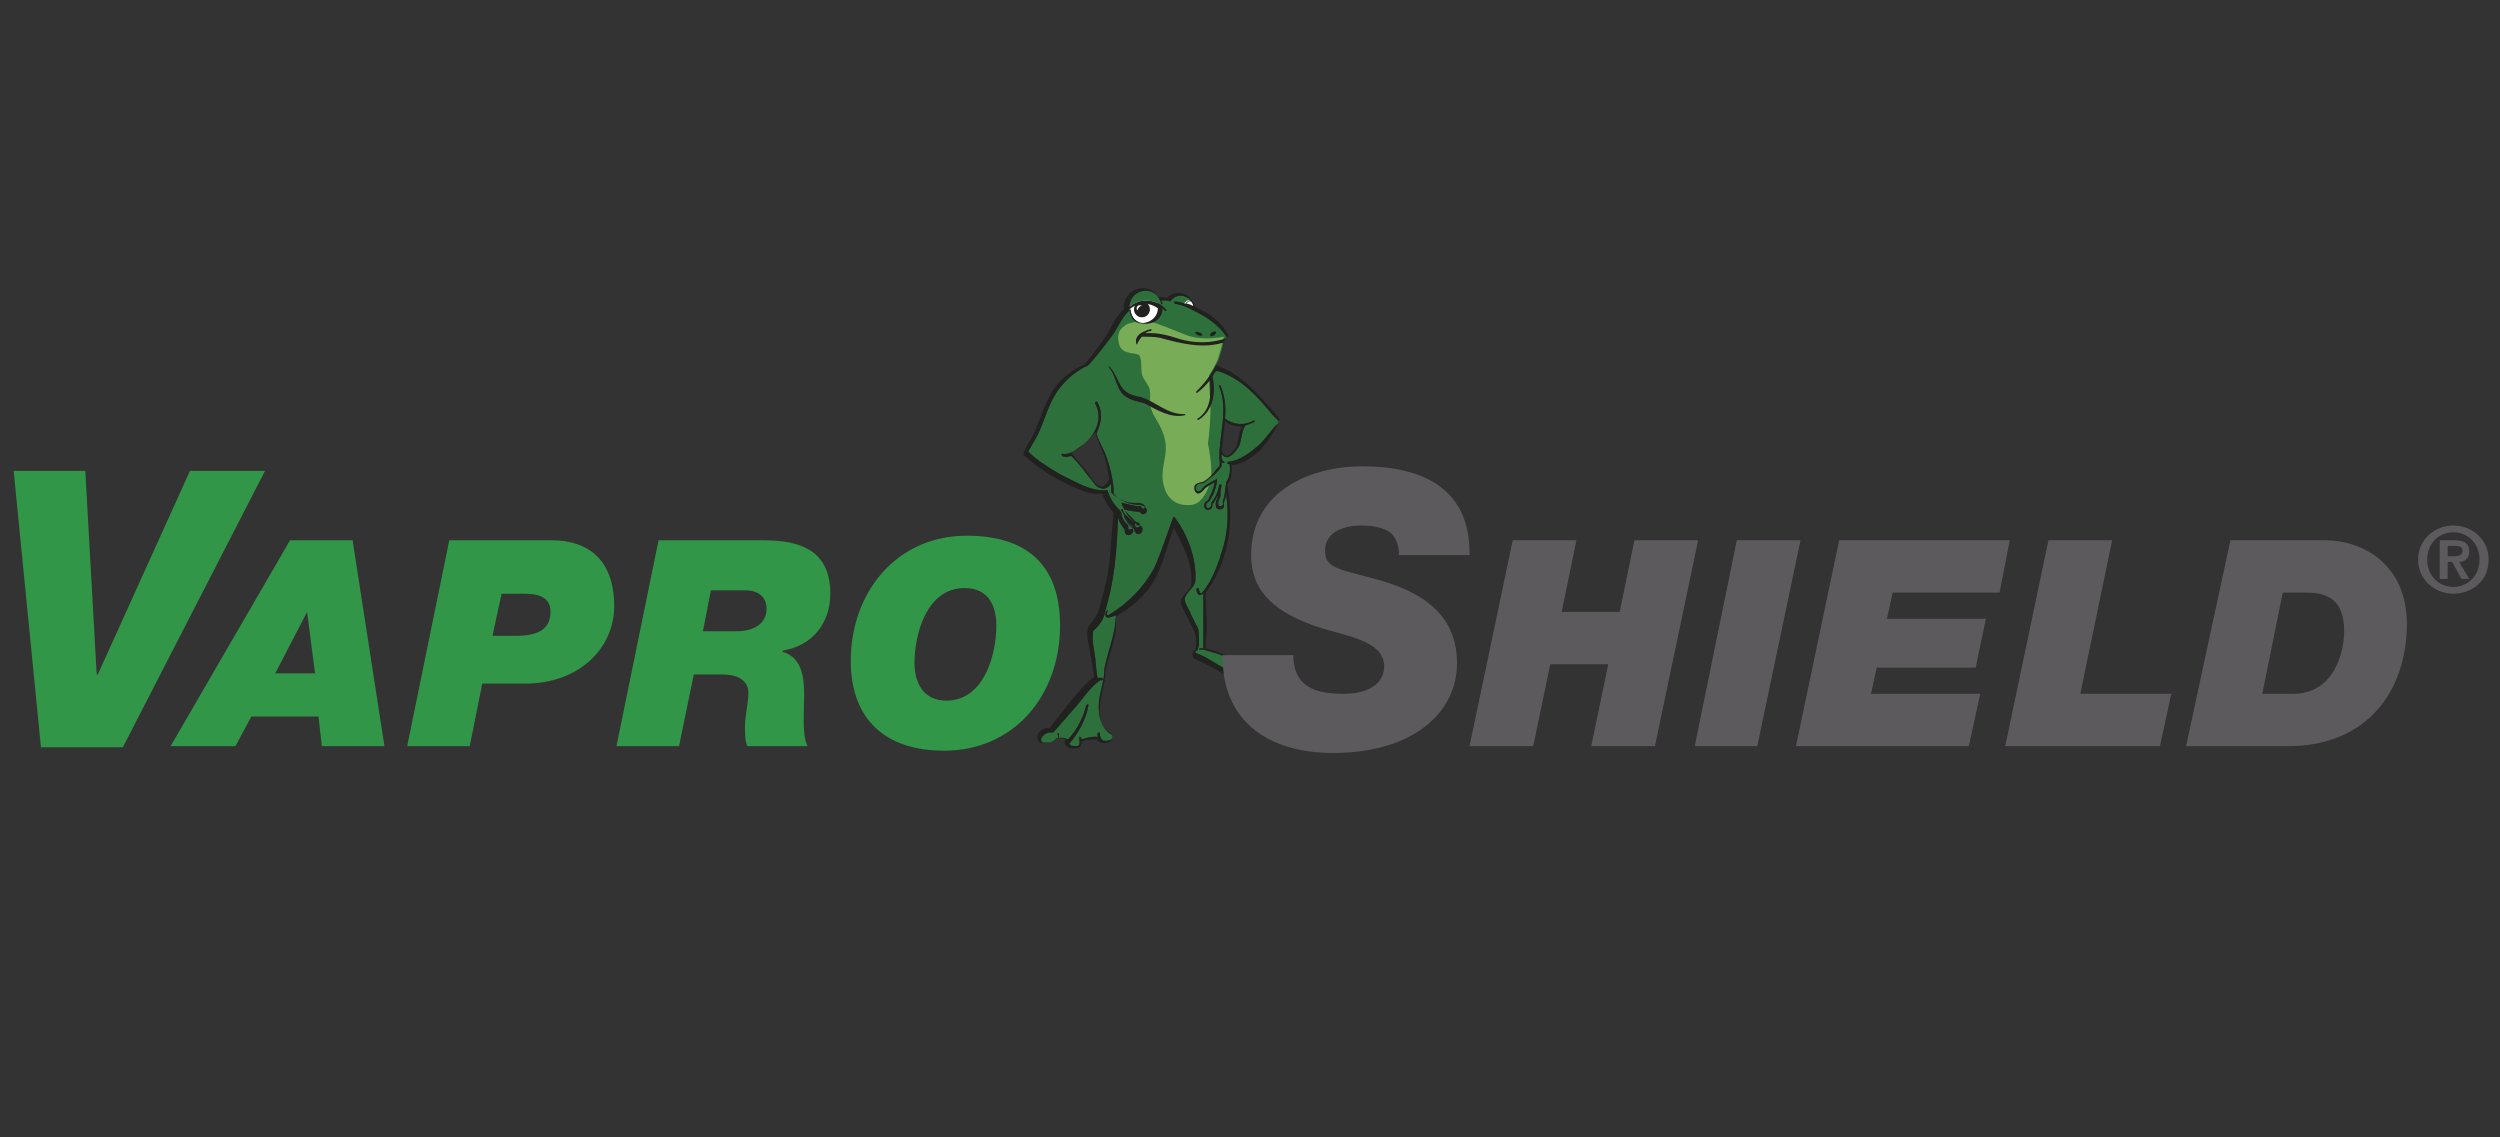 <?xml version="1.0" encoding="utf-8"?>
<!-- Generator: Adobe Illustrator 26.5.0, SVG Export Plug-In . SVG Version: 6.00 Build 0)  -->
<svg version="1.1" id="Layer_1" xmlns="http://www.w3.org/2000/svg" xmlns:xlink="http://www.w3.org/1999/xlink" x="0px" y="0px"
	 viewBox="0 0 219.8 100" style="enable-background:new 0 0 219.8 100;" xml:space="preserve">
<rect x="0" y="0" width="219.8" height="100" fill="#333333" stroke="none"/>
<style type="text/css">
	.st0{fill:#FFFFFF;}
	.st1{fill:#2D703B;}
	.st2{fill:#78AC56;}
	.st3{fill:#212120;}
	.st4{fill:#319648;}
	.st5{fill:#5D5A5D;}
</style>
<g>
	<g>
		<g>
			<path class="st0" d="M101.9,27.1c0,0.7-0.7,1.3-1.3,1.3c-0.9,0-1.3-0.6-1.3-1.3c0-0.7,0.6-1.2,1.3-1.2
				C101.2,25.9,101.9,26.4,101.9,27.1z"/>
			<path class="st1" d="M110.6,39.2c-0.7,0.6-1.6,1.3-2.6,1.4c0,0-0.1,0-0.1,0.1c0,0,0,0.1,0.1,0.1c0,0,0,0,0.1,0
				c0.1,0.6,0,1.2-0.3,1.6c0,0,0,0,0,0c0,0,0,0,0,0.1c0,0,0,0,0,0c-0.1,0.5-0.1,1.1-0.3,1.6c0,0.1,0.1,0.2,0,0.3
				c-0.1,0.2-0.4,0.1-0.4-0.1c0-0.4,0.3-0.6,0.2-1l0.1-0.7c0,0-0.2,0-0.2,0c-0.1,0.6-0.3,1.1-0.7,1.6c0,0.1,0,0.3-0.1,0.4
				c-0.4,0.3-0.5-0.4-0.1-0.5l0,0c0,0,0,0,0,0c0.4-0.6,0.6-1.1,0.7-1.8c0,0,0-0.2,0-0.2c-0.5,0.3-1.1,0.5-1.4,1
				c-0.5,0.4-0.7-0.5-0.1-0.6c0.1,0,0.3,0,0.4-0.1c0.6-0.4,1.1-0.8,1.5-1.4c0-0.1,0-0.3,0-0.4c0,0.1,0.1,0.1,0.2,0.1
				c0.1,0,0.1-0.1,0-0.1c-0.1-0.1-0.2-0.2-0.2-0.4c0,0,0-0.1,0-0.1c0-0.1,0-0.2,0-0.2c0.5,0.7,1.1,0,1.5-0.6
				c0.3-0.6,0.2-1.3,0.6-1.9c0.3-0.1,0.6-0.2,0.8-0.3c0,0,0-0.1,0-0.1c0,0-0.1-0.1-0.1,0c-0.8,0.4-1.7,0.4-2.5-0.2
				c0.1-1,0-2-0.4-2.9c0-0.1-0.2,0-0.1,0.1c0.8,2,0,4.2,0,6.2c0,0.2,0.1,0.6,0,0.8c-0.1,0.1-0.4,0.4-0.5,0.6c-0.3,0.3-0.6,0.6-1,0.8
				c-0.2,0-0.5,0.1-0.6,0.2c-0.2,0.2-0.1,0.7,0.2,0.8c0.3,0,0.5-0.3,0.7-0.5c0.2-0.2,0.6-0.4,0.8-0.5c-0.1,0.6-0.3,1-0.6,1.6
				c-0.1,0-0.3,0.2-0.3,0.3c-0.2,0.7,0.8,0.7,0.7,0c0.2-0.1,0.3-0.5,0.5-0.8c0,0.3-0.3,0.6-0.2,1c0,0.3,0.5,0.4,0.7,0.1
				c0-0.1,0-0.3,0-0.4c0.1-0.3,0.2-0.5,0.2-0.8c0.2,1.5,0.2,3-0.2,4.5c-0.4,1.4-0.9,3-1.9,4.2c-0.1,0.1-0.1,0.1-0.2,0
				c0-0.1-0.1-0.2-0.1-0.3c0,0,0-0.1-0.1-0.1c-0.2,0-0.1,0.3,0,0.5c0.1,0.2,0.3,0.1,0.5,0c0,1.4,0,3.4,0,4.8c-0.1,0-0.2,0-0.3,0
				c-0.1,0-0.1,0.2,0,0.1c0.2,0,0.4,0,0.6,0.1l0.7,0.2l1.2,0.4c0,0,0,0,0,0.1c0,0,0,0,0,0.1c0,0,0,0.1,0,0.1c0,0.1,0,0.1,0,0.2
				c0,0.1,0,0.2-0.1,0.3c0,0.1-0.1,0.2-0.2,0.3c0,0,0,0,0,0c0,0,0,0,0,0c0,0,0,0,0,0c0,0,0,0,0,0c0,0,0,0,0,0c0,0,0,0,0-0.1
				c-0.9-0.5-1.7-1.1-2.6-1.4c0-0.1,0-0.2,0.1-0.2c0,0,0,0,0,0c0,0,0,0,0,0c0.1,0,0.1-0.1,0.1-0.1c0.2-0.5,0.1-1,0.1-1.5
				c0-0.3-0.2-0.6-0.3-0.8c0,0-0.4-0.8-0.4-0.8c-0.1-0.4-0.7-1.1-0.5-1.5c0.1-0.2,0.3-0.5,0.5-0.7c0.2-0.2,0.4-0.5,0.4-0.8
				c0.1-1.9-0.7-4.1-1.9-5.6c-0.1,0.1-1.1,3.2-1.7,4.5c-0.9,1.7-2.3,3.1-3.9,4.1c-0.1,0-0.1,0.1-0.2,0.1c-0.1,0-0.1-0.3,0-0.4
				c-0.1-0.2-0.3,0.4-0.2,0.4c0,0.1,0.1,0.2,0.2,0.2c0.2,0,0.4-0.1,0.7-0.2c0,1.6-0.7,3.1-1,4.7c0,1.2-0.5,2.2-0.5,3.3
				c0,0.8,0.2,1.9,1,2.4c0.2,0.1,0.1,0,0.2,0.2c0.1,0.4-0.5,0.5-0.8,0.4c-0.2-0.1-0.3-0.3-0.3-0.6c0,0,0-0.1-0.1-0.1
				c0,0-0.1,0-0.1,0.1c0,0.1,0,0.2,0,0.3c-0.3-0.1-1.1,0.1-1.4,0.2c0-0.1-0.1-0.2-0.1-0.2c-0.1-0.1-0.1,0-0.1,0.1
				c0,0.2,0.1,0.7-0.2,0.7c-0.2,0-0.5,0-0.6-0.1c-0.1-0.1-0.1-0.1-0.1-0.1c0.8-0.9,1.5-2.2,1.7-3.4c0-0.1-0.1-0.1-0.2,0
				c-0.1,0.5-0.3,1-0.5,1.4c-0.3,0.6-0.6,1.1-1.1,1.6c0,0,0,0,0,0c0,0,0,0,0,0c-0.3-0.1-0.5-0.2-0.8-0.1c0-0.1,0-0.2,0-0.4
				c0-0.1-0.2,0-0.1,0.1c0.1,0.3-0.1,0.5-0.4,0.6c-0.3,0.1-0.6,0.1-0.9,0.1c-0.5-0.3,0.2-1,0.8-0.9l0,0l0.1,0l0,0
				c0,0,2.1-2.4,2.1-2.4c0.6-0.7,1.1-1.5,1.9-2.1c0.1-0.1,0.2-0.1,0.3-0.1c0.1,0,0.1-0.1,0-0.2c-0.1,0-0.3,0-0.4,0
				c-0.1-0.4-0.2-1.7-0.2-1.7c-0.1-0.8-0.3-1.5-0.2-2.3c0-0.2,0.1-0.2,0.2-0.3c0.5-0.5,0.8-1,0.9-1.7c0.8-2.6,1-5.3,1.1-8.1
				c0.1,0.4,0.3,0.7,0.6,1.1c-0.1,0.5,0.5,0.6,0.7,0.2c0.1-0.1,0-0.3-0.1-0.4c-0.2-0.2-0.4-0.4-0.5-0.6c0.2,0.2,0.5,0.5,0.7,0.7
				c0,0.1,0.1,0.3,0.2,0.4c0.5,0.3,0.8-0.6,0.3-0.7c0,0-0.1,0-0.2,0l-0.7-0.7c-0.2-0.2-0.3-0.4-0.4-0.7c0.4,0.1,0.9,0.2,1.3,0.2
				c0.3,0.5,0.9,0,0.5-0.4c-0.1-0.1-0.4-0.2-0.5-0.2c-0.8,0-1.7-0.3-2.3-1c0.1-0.8-0.4-3-1-4.1c-0.2-0.4-0.4-0.8-0.5-1.2
				c0.4-0.8,0.6-1.8,0.1-2.7c-0.1-0.2-0.3,0-0.2,0.1c0.8,1.5-0.2,3.1-1.5,3.9c-0.4,0.3-0.9,0.6-1.4,0.5c-0.1,0-0.1,0.1,0,0.2
				c0.2,0.1,0.4,0.1,0.7,0c0,0,0,0,0.1,0c0.1,0.1,0.2,0.2,0.2,0.2c0.4,0.4,1.1,1.3,1.4,1.7c0.3,0.3,0.5,0.8,0.9,0.9
				c0.5,0.2,0.8-0.1,1-0.4c0,0.3,0,0.6,0,0.8l0,0c0,0,0,0,0,0c0.5,0.5,1.2,0.9,1.9,0.9c0.3,0.1,0.7-0.1,1,0.2c0.1,0.1,0.1,0.2,0,0.3
				c-0.1,0.1-0.3-0.1-0.3-0.2c-0.3,0-0.5,0-0.8-0.1c-0.1,0-0.8-0.2-0.9-0.2c0.1,0.4,0.3,0.7,0.6,1c0,0,0.7,0.7,0.7,0.7
				c0.1,0,0.3,0.1,0.3,0.1c0,0.1,0,0.2,0,0.3c-0.2,0.2-0.5,0-0.4-0.3c-0.4-0.3-0.7-0.6-1-0.9c0,0,0,0,0,0c0,0,0,0,0-0.1
				c-0.1-0.1-0.1-0.2-0.1-0.2c0-0.1-0.2,0-0.1,0.1c0.1,0.1,0.1,0.2,0.2,0.3c0,0.4,0.4,0.8,0.7,1c0.3,0.2-0.2,0.5-0.3,0.3
				c0-0.1,0-0.2,0-0.3c0,0,0,0,0,0c-0.2-0.2-0.4-0.4-0.5-0.7c-0.1-0.1-0.1-0.3-0.1-0.4c0-0.1-0.1-0.1-0.1-0.2c0,0,0,0,0,0
				c-0.1-0.1-0.1-0.1-0.2-0.2c-0.4-0.4-0.7-0.9-0.9-1.5c0-0.1,0-0.1-0.1-0.1c-1.5,0.1-2.8-0.8-4.1-1.4c-1-0.6-2-1.2-2.8-2
				c0,0,0,0,0,0c0.1-0.2,0.3-0.5,0.4-0.7c0.8-1.2,1.1-2.7,1.8-4c0.7-1.3,1.8-2.3,3.1-2.9c0.8-0.9,1.6-1.9,2.3-2.9
				c0.4-0.7,0.8-1.5,1.4-2c0.1,1.8,2.8,1.6,2.8-0.1c0.1,0.1,0.1,0.1,0.2,0.2c0.1,0.1,0.2,0,0.1-0.1c-0.6-0.7-1.5-0.9-2.3-0.7
				c-0.4,0.1-0.7,0.3-0.9,0.5c0-1.6,2.3-2.1,2.8-0.3c0,0.1,0.2,0,0.1,0c0-0.1-0.1-0.2-0.1-0.3c0.3,0,0.6,0,0.8,0.1
				c0.6-0.9,1.9-0.5,2.2,0.5c-0.6-0.2-1.2-0.4-1.8-0.5c-0.1,0-0.1,0.1,0,0.2c0.6,0.1,1.1,0.3,1.6,0.5c1.2,0.5,2.3,1.3,3,2.5
				c-1.3,0.5-2.9,0.5-4.2,0.1c-0.9-0.3-2-0.6-3-0.5c0.1-0.1,0.3-0.2,0.5-0.2c0.3-0.4-0.8,0.1-0.9,0.2c-0.3,0.2-0.5,0.5-0.4,0.9
				c0,0.1,0.1,0.1,0.1,0c0.1-0.2,0.2-0.4,0.4-0.6c0.5,0,1.1,0,1.6,0.1c1.8,0.5,3.8,1,5.6,0.4c-0.3,1.7-1.2,3.1-2.4,4.3
				c-0.1,0.1,0,0.2,0.1,0.1c0.4-0.3,0.8-0.7,1.1-1.1c0,0.1,0,0.1,0,0.2c0.1,1.2,0,2.5-1.1,3.2c-0.1,0,0,0.2,0.1,0.1
				c1.3-0.8,1.5-2.5,1.2-3.8c0.1-0.2,0.2-0.4,0.4-0.5c2.1,0.6,3.6,2.3,4.9,3.9c0.2,0.2,0.4,0.4,0.6,0.6
				C111.8,37.7,111.3,38.6,110.6,39.2z"/>
			<path class="st2" d="M107.6,29.6c0,0-1.7,0.4-3.2-0.1c-1-0.4-2.7-1.1-3.2-1.2c-0.5,0.2-1,0.2-1.4,0c-0.3,0.1-0.5,0.1-0.7,0.2
				c-0.5,0.3-1,0.7-0.7,1.8c0.3,1,1.6,0.6,1.8,1s0.1,1.1,0.2,1.6s0.7,1,0.7,1.5c0.1,0.5-0.2,1.2,0.4,2.2c0.6,1,1,1.8,1,2.8
				c0,1-0.5,2.1-0.2,3.2c0.2,1,0.9,1.9,2.3,1.8c0.9,0,1.4-0.9,1.7-1.7c-0.1,0-0.1,0.1-0.4,0.2c0,0-0.5,0.8-0.8,0.2
				c-0.1-0.1-0.1-0.7,0.7-0.7c0.2-0.1,0.7-0.4,0.7-0.5c0-0.2,0-0.3,0-0.4c0-0.9-0.2-2.1-0.3-2.5c0.1-0.6,0.3-2.7,0.2-3.9
				c-0.1-1.2-0.1-2.1-0.1-2.1s0.6-0.9,0.8-1.5S107.6,29.6,107.6,29.6z"/>
			<circle class="st3" cx="100.4" cy="27.2" r="0.7"/>
			<path class="st0" d="M100,27.3c-0.2-0.3,0.1-0.6,0.4-0.4C100.2,26.9,100.1,27,100,27.3L100,27.3z"/>
			<path class="st0" d="M104.1,26.7c0,0,0.2-0.3,0.4-0.3c0.2,0,0.3,0.2,0.3,0.2L105,27l-0.7-0.2L104.1,26.7z"/>
			<g>
				<path class="st3" d="M112.5,36.8c-1.6-1.8-3.2-3.9-5.6-4.7c0.4-0.7,0.7-1.5,0.8-2.4c0,0,0,0,0,0c0,0,0.1,0,0.1,0
					c0.1-0.1,0.2-0.1,0.2-0.2c-0.6-1.2-1.7-2-2.9-2.5c0,0,0,0,0,0c-0.1-0.3-0.2-0.5-0.4-0.7c-0.5-0.7-1.6-0.7-2.1-0.1
					c-0.2-0.1-0.6-0.1-0.8-0.1c0,0,0,0,0,0c-0.8-1.4-3.1-0.8-3,1.1c-0.6,0.5-1,1.3-1.3,1.9c-0.4,0.7-1.6,2.3-2.1,2.9
					c-1.2,0.5-2.6,1.6-3.2,3c-0.7,1.3-1,2.8-1.8,4c-0.1,0.2-0.3,0.6-0.4,0.8c0,0,0,0.1,0,0.1C90,40,90,40,90,40
					c1.4,1.3,3.1,2.3,4.8,3c0.7,0.3,1.4,0.5,2.1,0.4c0.2,0.6,0.6,1.2,1,1.7c0,0.1-0.3,3.7-0.3,3.7c-0.1,1.5-0.5,3.1-0.9,4.5
					c-0.1,0.7-0.6,1.2-1,1.8c-0.3,0.8,0.1,1.7,0.2,2.6l0.3,1.8c-0.3,0.2-0.6,0.5-0.9,0.8c-1.1,1.2-2,2.4-3,3.7
					c-0.5-0.1-1.1,0.3-1.1,0.8c0,0.2,0.1,0.4,0.3,0.5c0.4,0.1,1.1,0,1.4-0.4c0,0,0,0,0,0c0.2,0,0.5,0,0.8,0.1c0,0.1-0.1,0.1-0.1,0.2
					c0,0.6,0.6,0.6,1,0.6c0.4,0,0.5-0.3,0.5-0.6c0.1,0,0.3-0.1,0.3-0.1c0.2-0.1,0.8-0.1,1-0.1c0.2,0.4,0.8,0.4,1.2,0.2
					c0.3-0.2,0.3-0.7,0-0.8c-0.8-0.4-0.9-1.3-0.9-2.1c0-1.1,0.5-2.2,0.5-3.3c0.3-1.6,1.1-3.1,0.9-4.8c0.1,0,0.1-0.1,0.2-0.1
					c1.5-0.9,2.8-2.1,3.5-3.7c0.6-1.3,0.9-2.7,1.4-4c0.8,1.6,1.8,3.3,1.5,5.2c-0.2,0.4-0.6,0.6-0.8,1c-0.2,0.3,0,0.7,0.1,0.9
					c0,0,0.4,0.8,0.4,0.8c0.2,0.4,0.6,1.1,0.7,1.5c0.1,0.4,0.1,1,0,1.3c-0.2,0.1-0.4,0.6-0.1,0.8c0.9,0.4,1.8,0.9,2.7,1.4
					c0,0,0.1,0,0.1,0c0.1,0,0.1,0,0.2,0c0.1,0,0.2-0.1,0.2-0.2c0.1-0.1,0.1-0.2,0.1-0.2c0-0.1,0.1-0.2,0.1-0.4c0-0.1,0-0.2,0-0.3
					c0-0.1,0-0.1,0-0.2c0-0.1,0-0.2-0.1-0.2l-1.3-0.5c-0.3-0.1-0.6-0.2-1-0.3c0-0.4,0.1-1.5,0.1-1.9c0-0.4-0.1-2.4-0.1-3
					c0.1-0.1,0.2-0.3,0.3-0.4c1.8-2.7,2.2-6,1.6-9.1c0.4-0.4,0.4-1.1,0.4-1.7c1-0.1,1.8-0.7,2.5-1.3
					C111.5,38.7,112.2,37.9,112.5,36.8L112.5,36.8C112.5,36.9,112.5,36.8,112.5,36.8z M104.9,26.9c-0.2-0.1-0.4-0.2-0.6-0.2
					C104.7,26.2,104.9,26.7,104.9,26.9z M110.6,39.2c-0.7,0.6-1.6,1.3-2.6,1.4c0,0-0.1,0-0.1,0.1c0,0,0,0.1,0.1,0.1c0,0,0,0,0.1,0
					c0.1,0.6,0,1.2-0.3,1.6c0,0,0,0,0,0c0,0,0,0,0,0.1c0,0,0,0,0,0c-0.1,0.5-0.1,1.1-0.3,1.6c0,0.1,0.1,0.2,0,0.3
					c-0.1,0.2-0.4,0.1-0.4-0.1c0-0.4,0.3-0.6,0.2-1l0.1-0.7c0,0-0.2,0-0.2,0c-0.1,0.6-0.3,1.1-0.7,1.6c0,0.1,0,0.3-0.1,0.4
					c-0.4,0.3-0.5-0.4-0.1-0.5l0,0c0,0,0,0,0,0c0.4-0.6,0.6-1.1,0.7-1.8c0,0,0-0.2,0-0.2c-0.5,0.3-1.1,0.5-1.4,1
					c-0.5,0.4-0.7-0.5-0.1-0.6c0.1,0,0.3,0,0.4-0.1c0.6-0.4,1.1-0.8,1.5-1.4c0-0.1,0-0.3,0-0.4c0,0.1,0.1,0.1,0.2,0.1
					c0.1,0,0.1-0.1,0-0.1c-0.1-0.1-0.2-0.2-0.2-0.4c0,0,0-0.1,0-0.1c0-0.1,0-0.2,0-0.2c0.5,0.7,1.1,0,1.5-0.6
					c0.3-0.6,0.2-1.3,0.6-1.9c0.3-0.1,0.6-0.2,0.8-0.3c0,0,0-0.1,0-0.1c0,0-0.1-0.1-0.1,0c-0.8,0.4-1.7,0.4-2.5-0.2
					c0.1-1,0-2-0.4-2.9c0-0.1-0.2,0-0.1,0.1c0.8,2,0,4.2,0,6.2c0,0.2,0.1,0.6,0,0.8c-0.1,0.1-0.4,0.4-0.5,0.6
					c-0.3,0.3-0.6,0.6-1,0.8c-0.2,0-0.5,0.1-0.6,0.2c-0.2,0.2-0.1,0.7,0.2,0.8c0.3,0,0.5-0.3,0.7-0.5c0.2-0.2,0.6-0.4,0.8-0.5
					c-0.1,0.6-0.3,1-0.6,1.6c-0.1,0-0.3,0.2-0.3,0.3c-0.2,0.7,0.8,0.7,0.7,0c0.2-0.1,0.3-0.5,0.5-0.8c0,0.3-0.3,0.6-0.2,1
					c0,0.3,0.5,0.4,0.7,0.1c0-0.1,0-0.3,0-0.4c0.1-0.3,0.2-0.5,0.2-0.8c0.2,1.5,0.2,3-0.2,4.5c-0.4,1.4-0.9,3-1.9,4.2
					c-0.1,0.1-0.1,0.1-0.2,0c0-0.1-0.1-0.2-0.1-0.3c0,0,0-0.1-0.1-0.1c-0.2,0-0.1,0.3,0,0.5c0.1,0.2,0.3,0.1,0.5,0
					c0,1.4,0,3.4,0,4.8c-0.1,0-0.2,0-0.3,0c-0.1,0-0.1,0.2,0,0.1c0.2,0,0.4,0,0.6,0.1l0.7,0.2l1.2,0.4c0,0,0,0,0,0.1c0,0,0,0,0,0.1
					c0,0,0,0.1,0,0.1c0,0.1,0,0.1,0,0.2c0,0.1,0,0.2-0.1,0.3c0,0.1-0.1,0.2-0.2,0.3c0,0,0,0,0,0c0,0,0,0,0,0c0,0,0,0,0,0
					c0,0,0,0,0,0c0,0,0,0,0,0c0,0,0,0,0-0.1c-0.9-0.5-1.7-1.1-2.6-1.4c0-0.1,0-0.2,0.1-0.2c0,0,0,0,0,0c0,0,0,0,0,0
					c0.1,0,0.1-0.1,0.1-0.1c0.2-0.5,0.1-1,0.1-1.5c0-0.3-0.2-0.6-0.3-0.8c0,0-0.4-0.8-0.4-0.8c-0.1-0.4-0.7-1.1-0.5-1.5
					c0.1-0.2,0.3-0.5,0.5-0.7c0.2-0.2,0.4-0.5,0.4-0.8c0.1-1.9-0.7-4.1-1.9-5.6c-0.1,0.1-1.1,3.2-1.7,4.5c-0.9,1.7-2.3,3.1-3.9,4.1
					c-0.1,0-0.1,0.1-0.2,0.1c-0.1,0-0.1-0.3,0-0.4c-0.1-0.2-0.3,0.4-0.2,0.4c0,0.1,0.1,0.2,0.2,0.2c0.2,0,0.4-0.1,0.7-0.2
					c0,1.6-0.7,3.1-1,4.7c0,1.2-0.5,2.2-0.5,3.3c0,0.8,0.2,1.9,1,2.4c0.2,0.1,0.1,0,0.2,0.2c0.1,0.4-0.5,0.5-0.8,0.4
					c-0.2-0.1-0.3-0.3-0.3-0.6c0,0,0-0.1-0.1-0.1c0,0-0.1,0-0.1,0.1c0,0.1,0,0.2,0,0.3c-0.3-0.1-1.1,0.1-1.4,0.2
					c0-0.1-0.1-0.2-0.1-0.2c-0.1-0.1-0.1,0-0.1,0.1c0,0.2,0.1,0.7-0.2,0.7c-0.2,0-0.5,0-0.6-0.1c-0.1-0.1-0.1-0.1-0.1-0.1
					c0.8-0.9,1.5-2.2,1.7-3.4c0-0.1-0.1-0.1-0.2,0c-0.1,0.5-0.3,1-0.5,1.4c-0.3,0.6-0.6,1.1-1.1,1.6c0,0,0,0,0,0c0,0,0,0,0,0
					c-0.3-0.1-0.5-0.2-0.8-0.1c0-0.1,0-0.2,0-0.4c0-0.1-0.2,0-0.1,0.1c0.1,0.3-0.1,0.5-0.4,0.6c-0.3,0.1-0.6,0.1-0.9,0.1
					c-0.5-0.3,0.2-1,0.8-0.9l0,0l0.1,0l0,0c0,0,2.1-2.4,2.1-2.4c0.6-0.7,1.1-1.5,1.9-2.1c0.1-0.1,0.2-0.1,0.3-0.1
					c0.1,0,0.1-0.1,0-0.2c-0.1,0-0.3,0-0.4,0c-0.1-0.4-0.2-1.7-0.2-1.7c-0.1-0.8-0.3-1.5-0.2-2.3c0-0.2,0.1-0.2,0.2-0.3
					c0.5-0.5,0.8-1,0.9-1.7c0.8-2.6,1-5.3,1.1-8.1c0.1,0.4,0.3,0.7,0.6,1.1c-0.1,0.5,0.5,0.6,0.7,0.2c0.1-0.1,0-0.3-0.1-0.4
					c-0.2-0.2-0.4-0.4-0.5-0.6c0.2,0.2,0.5,0.5,0.7,0.7c0,0.1,0.1,0.3,0.2,0.4c0.5,0.3,0.8-0.6,0.3-0.7c0,0-0.1,0-0.2,0l-0.7-0.7
					c-0.2-0.2-0.3-0.4-0.4-0.7c0.4,0.1,0.9,0.2,1.3,0.2c0.3,0.5,0.9,0,0.5-0.4c-0.1-0.1-0.4-0.2-0.5-0.2c-0.8,0-1.7-0.3-2.3-1
					c0.1-0.8-0.4-3-1-4.1c-0.2-0.4-0.4-0.8-0.5-1.2c0.4-0.8,0.6-1.8,0.1-2.7c-0.1-0.2-0.3,0-0.2,0.1c0.8,1.5-0.2,3.1-1.5,3.9
					c-0.4,0.3-0.9,0.6-1.4,0.5c-0.1,0-0.1,0.1,0,0.2c0.2,0.1,0.4,0.1,0.7,0c0,0,0,0,0.1,0c0.1,0.1,0.2,0.2,0.2,0.2
					c0.4,0.4,1.1,1.3,1.4,1.7c0.3,0.3,0.5,0.8,0.9,0.9c0.5,0.2,0.8-0.1,1-0.4c0,0.3,0,0.6,0,0.8l0,0c0,0,0,0,0,0
					c0.5,0.5,1.2,0.9,1.9,0.9c0.3,0.1,0.7-0.1,1,0.2c0.1,0.1,0.1,0.2,0,0.3c-0.1,0.1-0.3-0.1-0.3-0.2c-0.3,0-0.5,0-0.8-0.1
					c-0.1,0-0.8-0.2-0.9-0.2c0.1,0.4,0.3,0.7,0.6,1c0,0,0.7,0.7,0.7,0.7c0.1,0,0.3,0.1,0.3,0.1c0,0.1,0,0.2,0,0.3
					c-0.2,0.2-0.5,0-0.4-0.3c-0.4-0.3-0.7-0.6-1-0.9c0,0,0,0,0,0c0,0,0,0,0-0.1c-0.1-0.1-0.1-0.2-0.1-0.2c0-0.1-0.2,0-0.1,0.1
					c0.1,0.1,0.1,0.2,0.2,0.3c0,0.4,0.4,0.8,0.7,1c0.3,0.2-0.2,0.5-0.3,0.3c0-0.1,0-0.2,0-0.3c0,0,0,0,0,0c-0.2-0.2-0.4-0.4-0.5-0.7
					c-0.1-0.1-0.1-0.3-0.1-0.4c0-0.1-0.1-0.1-0.1-0.2c0,0,0,0,0,0c-0.1-0.1-0.1-0.1-0.2-0.2c-0.4-0.4-0.7-0.9-0.9-1.5
					c0-0.1,0-0.1-0.1-0.1c-1.5,0.1-2.8-0.8-4.1-1.4c-1-0.6-2-1.2-2.8-2c0,0,0,0,0,0c0.1-0.2,0.3-0.5,0.4-0.7c0.8-1.2,1.1-2.7,1.8-4
					c0.7-1.3,1.8-2.3,3.1-2.9c0.8-0.9,1.6-1.9,2.3-2.9c0.4-0.7,0.8-1.5,1.4-2c0.1,1.8,2.8,1.6,2.8-0.1c0.1,0.1,0.1,0.1,0.2,0.2
					c0.1,0.1,0.2,0,0.1-0.1c-0.6-0.7-1.5-0.9-2.3-0.7c-0.4,0.1-0.7,0.3-0.9,0.5c0-1.6,2.3-2.1,2.8-0.3c0,0.1,0.2,0,0.1,0
					c0-0.1-0.1-0.2-0.1-0.3c0.3,0,0.6,0,0.8,0.1c0.5-0.7,1.3-0.6,1.8-0.1c-0.2,0-0.4,0.2-0.5,0.3c-0.3-0.1-0.6-0.2-0.9-0.2
					c-0.1,0-0.1,0.1,0,0.2c0.6,0.1,1.1,0.3,1.6,0.6c1.1,0.5,2.3,1.3,3,2.4c-1.3,0.5-2.9,0.5-4.2,0.1c-0.9-0.3-2-0.6-3-0.5
					c0.1-0.1,0.3-0.2,0.5-0.2c0.3-0.4-0.8,0.1-0.9,0.2c-0.3,0.2-0.5,0.5-0.4,0.9c0,0.1,0.1,0.1,0.1,0c0.1-0.2,0.2-0.4,0.4-0.6
					c0.5,0,1.1,0,1.6,0.1c1.8,0.5,3.8,1,5.6,0.4c-0.3,1.7-1.2,3.1-2.4,4.3c-0.1,0.1,0,0.2,0.1,0.1c0.4-0.3,0.8-0.7,1.1-1.1
					c0,0.1,0,0.1,0,0.2c0.1,1.2,0,2.5-1.1,3.2c-0.1,0,0,0.2,0.1,0.1c1.3-0.8,1.5-2.5,1.2-3.8c0.1-0.2,0.2-0.4,0.4-0.5
					c2.1,0.6,3.6,2.3,4.9,3.9c0.2,0.2,0.4,0.4,0.6,0.6C111.8,37.7,111.3,38.6,110.6,39.2z M107.4,39.7c0.1-0.9,0.2-1.8,0.3-2.7
					c0.4,0.4,1,0.5,1.5,0.5c-0.3,0.5-0.3,1.2-0.5,1.8C108.3,39.8,107.9,40.5,107.4,39.7z M97.5,42.2c-0.1,0.2-0.2,0.3-0.4,0.5
					c-0.1,0.1-0.3,0.1-0.5,0c-0.3-0.1-0.6-0.6-0.8-0.9c-0.4-0.6-1.2-1.4-1.6-2c0,0,0,0,0,0c0.2-0.1,0.5-0.3,0.7-0.4
					c0.5-0.4,1-0.9,1.4-1.4c0.2,0.9,0.7,1.6,0.9,2.5C97.3,41,97.5,41.6,97.5,42.2z M99.3,27.2c0.7-0.6,1.6-0.7,2.5-0.1c0,0,0,0,0,0
					c0,1.1-1.4,1.7-2.2,1C99.4,27.8,99.3,27.5,99.3,27.2z"/>
				<path class="st3" d="M100.3,34.9c-0.7-0.1-1.3-0.3-1.7-0.9c-0.4-0.6-0.6-1.4-1.1-1.8c0,0-0.1,0,0,0.1c0.7,0.8,0.6,2.2,1.7,2.7
					c0.5,0.3,1,0.3,1.5,0.5c1.1,0.6,2.3,1.3,3.5,1c0,0,0-0.1,0-0.1C102.7,36.5,101.6,35.3,100.3,34.9z"/>
				<path class="st3" d="M105.7,29.5c0.1-0.2-0.5-0.4-0.6-0.3C105,29.4,105.6,29.6,105.7,29.5z"/>
				<path class="st3" d="M106.9,29.2c-0.1-0.2-0.6,0.1-0.5,0.3C106.5,29.7,107,29.4,106.9,29.2z"/>
			</g>
		</g>
		<path class="st4" d="M1.2,41.4h6.3l1,17.9h0.1l8.1-17.9h6.6L10.8,65.7H3.6L1.2,41.4z M25.5,47.5H31l2.8,18.1h-5.5l-0.3-2.6h-5.9
			l-1.4,2.6h-5.7L25.5,47.5z M24.2,59.2h3.5L27,53.8H27L24.2,59.2z M39.5,47.5h9c3.3,0,5.5,1.8,5.5,5.8c0,3.7-3.1,6.8-7.8,6.8h-3.8
			l-1.1,5.5h-5.5L39.5,47.5z M43.3,55.9h2.1c2.2,0,3-0.8,3-2.1c0-1.4-1.2-1.6-2.4-1.6h-1.9L43.3,55.9z M57.9,47.5h9.2
			c3.3,0,5.9,0.9,5.9,4.7c0,2.6-1.6,4.6-4.2,5v0.1c1.6,0.5,1.9,2,1.9,3.7s-0.2,3.6,0.3,4.6h-5.3c-0.2-0.5-0.2-1-0.2-1.8
			c0-0.9,0.3-2,0.3-2.9c0-0.9-0.7-1.6-2.3-1.6H61l-1.3,6.3h-5.5L57.9,47.5z M61.8,55.5h2.9c1.9,0,2.7-0.9,2.7-2
			c0-0.7-0.4-1.6-1.9-1.6h-3L61.8,55.5z M85,47.1c5.1,0,8.2,2.4,8.2,7.9c0,6.1-4,11-10.2,11c-5.1,0-8.2-2.7-8.2-7.9
			C74.8,52.1,78.8,47.1,85,47.1z M83.2,61.6c3.3,0,4.4-4,4.4-6.6c0-1.6-0.6-3.3-2.8-3.3c-3.3,0-4.4,4-4.4,6.6
			C80.4,59.9,81.1,61.6,83.2,61.6z"/>
		<path class="st5" d="M113.7,57.5c0,2.6,1.5,3.5,4.4,3.5c2.5,0,3.6-1.1,3.6-2.4c0-2.4-3.7-2.7-6.2-3.6c-3-1.1-5.5-2.7-5.5-6.2
			c0-5.5,5-7.8,9.8-7.8c5.2,0,9.5,1.9,9.4,7.8H123c0-0.9-0.3-1.6-0.8-2c-0.6-0.4-1.4-0.6-2.5-0.6c-1.6,0-3.2,0.6-3.2,2.2
			c0,1.5,1,1.6,4.4,2.5c3.3,0.9,7.2,2.6,7.2,7.4c0,4.3-3.8,7.9-10.9,7.9c-5.8,0-9.8-2.9-9.7-8.6H113.7z M133,47.5h5.6l-1.3,6.3h5.1
			l1.3-6.3h5.6l-3.8,18.1h-5.6l1.5-7.2h-5.1l-1.5,7.2h-5.6L133,47.5z M152.7,47.5h5.6l-3.8,18.1H149L152.7,47.5z M161.7,47.5h15
			l-0.9,4.6h-9.4l-0.5,2.3h8.7l-0.9,4.3h-8.7l-0.5,2.3h9.6l-1,4.6h-15.2L161.7,47.5z M180.1,47.5h5.6L182.9,61h8l-1,4.6h-13.6
			L180.1,47.5z M196.1,47.5h8.3c3.3,0,7.5,2.1,7.2,8c-0.3,6-4.1,10.1-10.4,10.1h-9L196.1,47.5z M198.9,61h2.7c3.7,0,4.5-3.8,4.5-5.5
			c0-2.7-1.4-3.4-3.3-3.4h-2.1L198.9,61z M215.7,46.2c1.6,0,3.1,1.2,3.1,3c0,1.9-1.5,3-3.1,3s-3.1-1.2-3.1-3
			C212.6,47.4,214.1,46.2,215.7,46.2z M215.7,51.6c1.3,0,2.3-1,2.3-2.4c0-1.4-1-2.4-2.3-2.4c-1.3,0-2.3,1-2.3,2.4
			C213.4,50.6,214.4,51.6,215.7,51.6z M214.5,47.5h1.3c0.9,0,1.3,0.3,1.3,1c0,0.6-0.4,0.9-0.9,0.9l0.9,1.5h-0.7l-0.8-1.5h-0.4v1.5
			h-0.7V47.5z M215.2,48.9h0.6c0.4,0,0.7-0.1,0.7-0.5c0-0.4-0.4-0.4-0.7-0.4h-0.6V48.9z"/>
	</g>
</g>
</svg>
